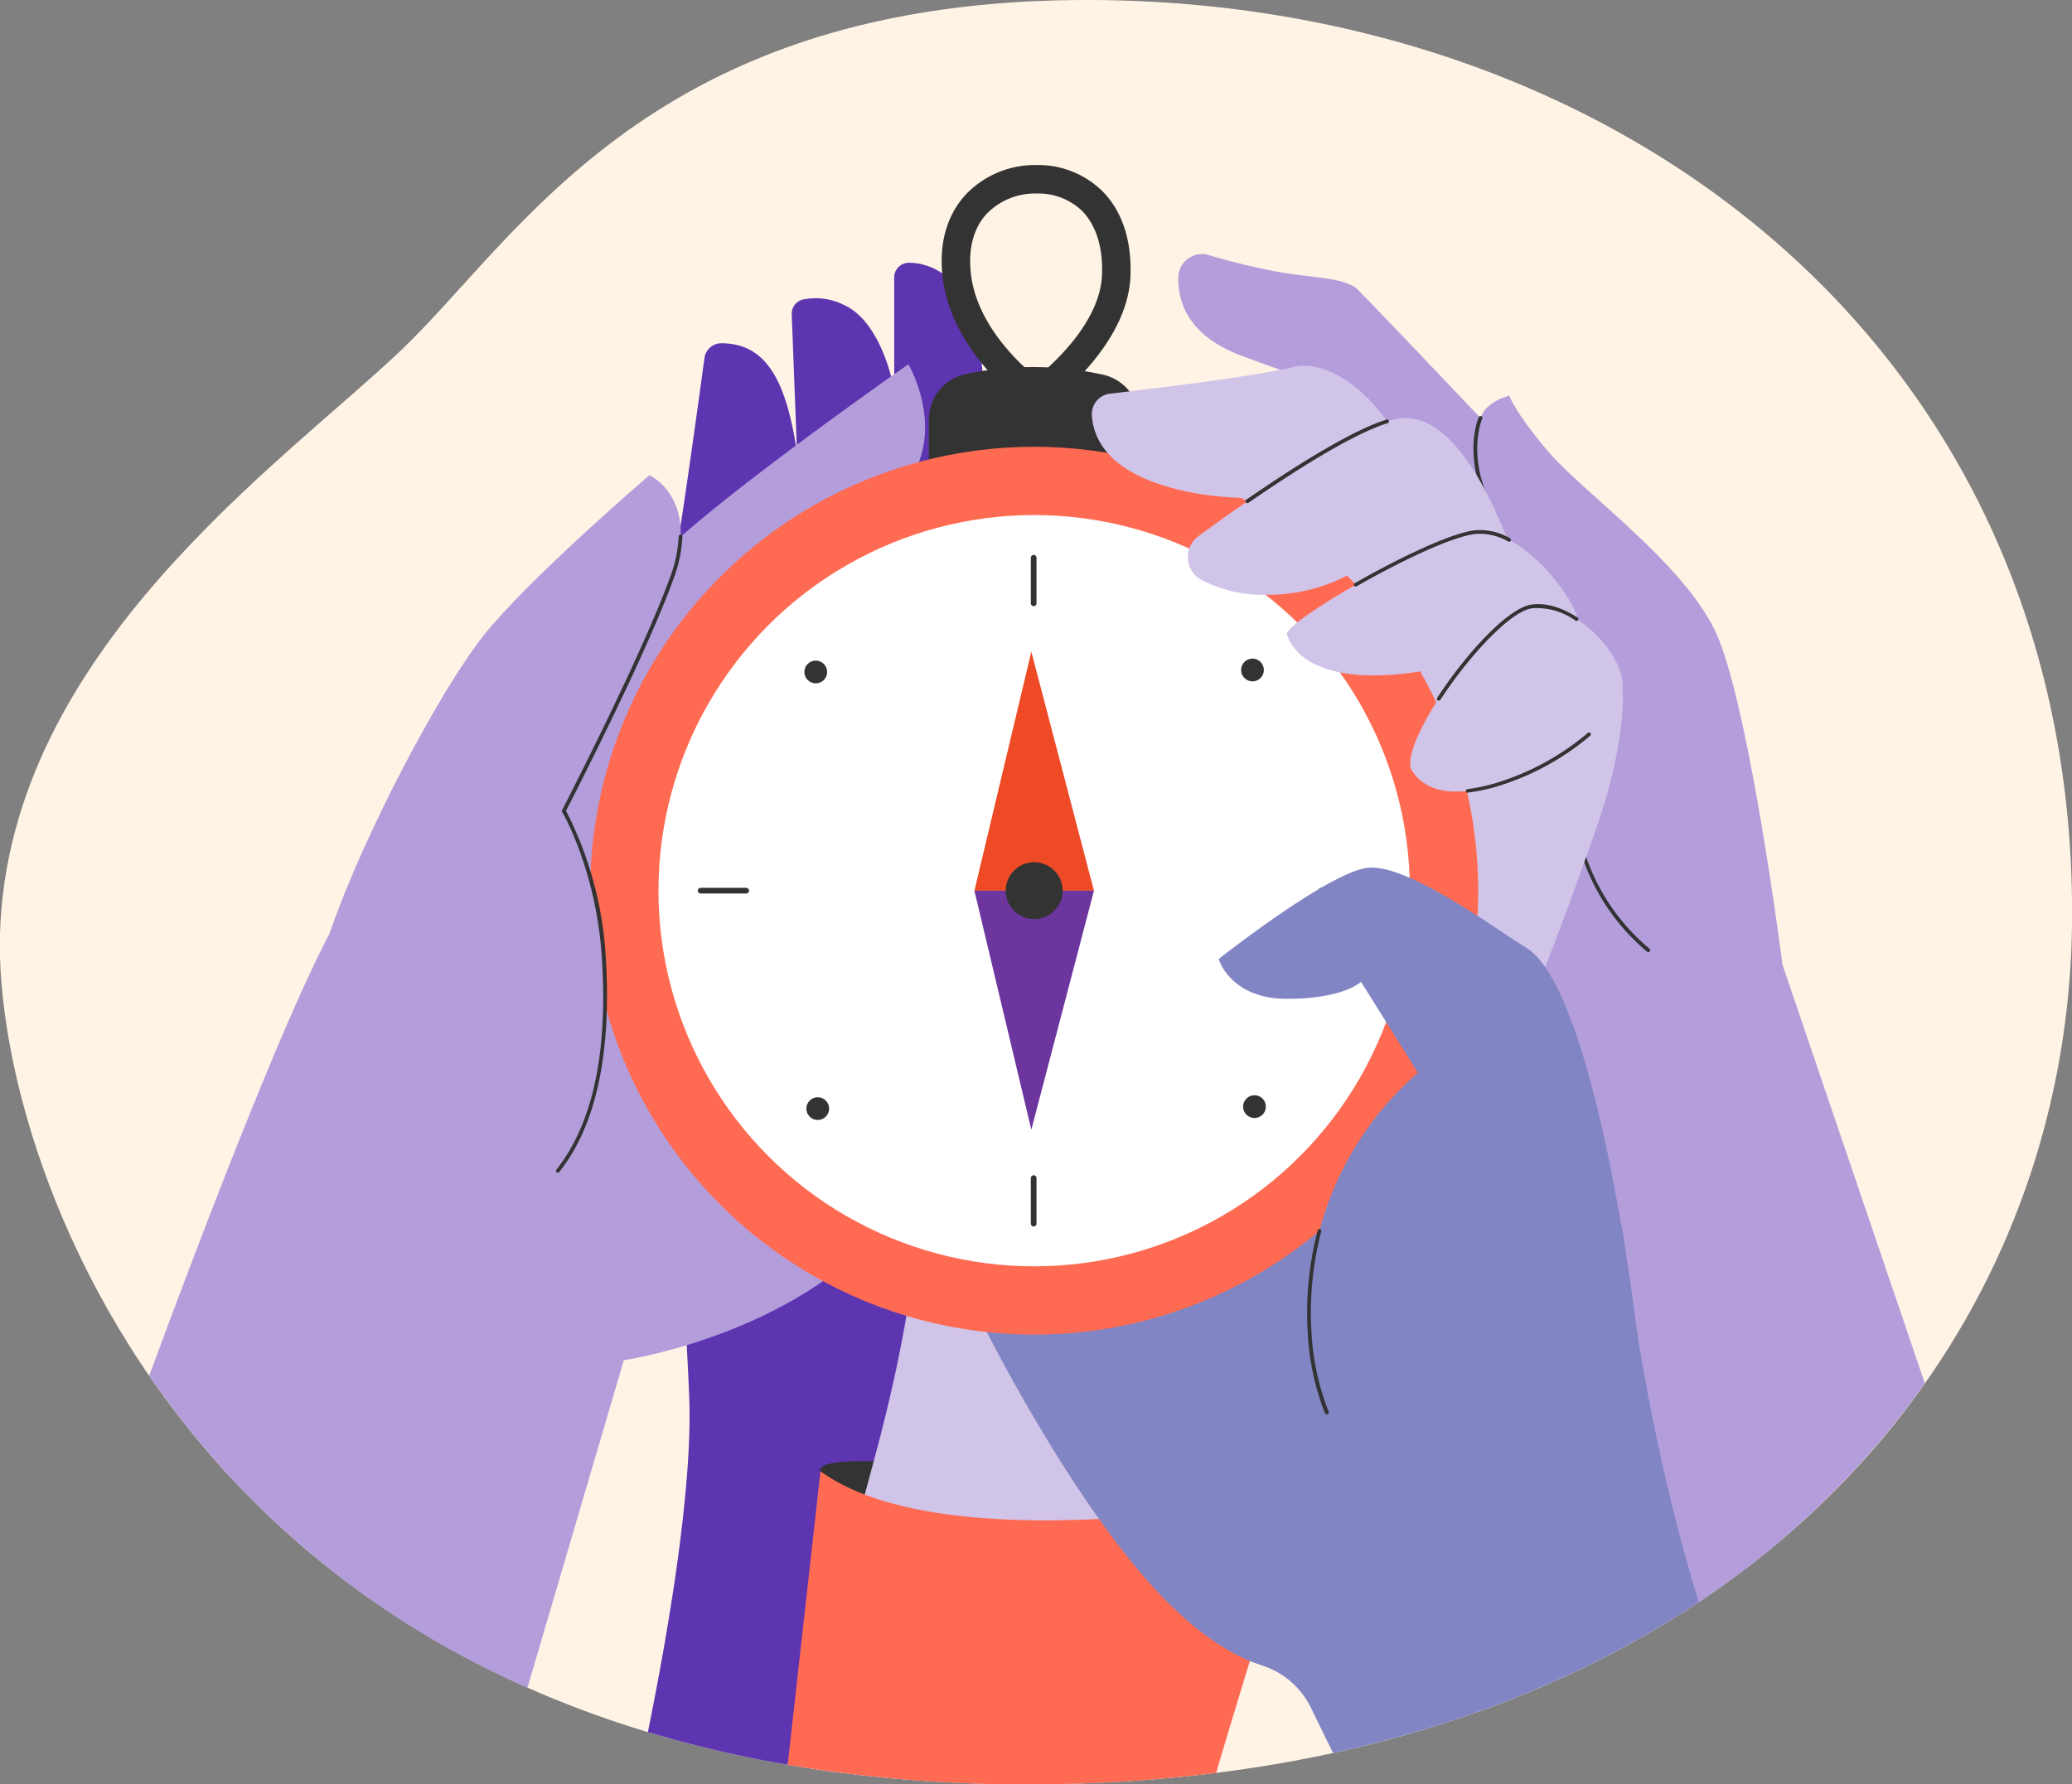 <?xml version="1.0" encoding="UTF-8"?> <svg xmlns="http://www.w3.org/2000/svg" width="363.98" height="313.51" viewBox="0 0 363.98 313.51"><rect x="0" y="0" width="363.98" height="313.51" fill="#808080" stroke="none"/><defs><style>.cls-1{fill:#fff3e5;}.cls-2{fill:#b39ddb;}.cls-3{fill:#333;}.cls-4{fill:#5e35b1;}.cls-5{fill:#d1c4e9;}.cls-6{fill:#ff6a52;}.cls-7{fill:#8285c4;}.cls-8{fill:#fff;}.cls-9{fill:#ed4a25;}.cls-10{fill:#6d359e;}</style></defs><title>culture of guidance</title><g id="BGD"><path class="cls-1" d="M364,160.62c-.09,80.88-65,152.08-181.45,152.88C37.19,314.5-1.24,206,0,164c1.5-49.5,49.5-82.5,70.5-102.5S114.53-.41,192,0C285.19.5,364.06,61.73,364,160.62Z"></path></g><g id="Hands_back"><path class="cls-2" d="M338.12,243.05l-25-73.55s-6-47-12-59-23-24-29-31-7-10-7-10c-2.66.84-4.49,2.09-5,4,0,0-18-19-22-23-3.42-2-7.5-1.51-15-3-4.06-.8-8-1.85-10.75-2.67A4.15,4.15,0,0,0,207,48.6c-.15,4.31,1.59,10.34,11.09,13.9,16,6,13,4,13,4s-.94,57,15,79.5,20,22.5,26,31.5c4.31,6.47,15.34,71.3,21.2,107.27A151.09,151.09,0,0,0,338.12,243.05Z"></path><path class="cls-3" d="M289.58,167.33a.35.35,0,0,1-.19-.06A37.34,37.34,0,0,1,276.26,143c-1.33-10.6,1.6-22.54,2-24-1.42-2.17-17-26.29-19-36-1.18-5.92.45-9.55.52-9.71a.33.33,0,0,1,.44-.15.31.31,0,0,1,.16.43s-1.61,3.6-.47,9.3c2,9.82,18.78,35.62,18.95,35.88a.36.36,0,0,1,0,.27c0,.12-3.38,12.76-2,23.87a36.64,36.64,0,0,0,12.87,23.78.34.34,0,0,1,.07.46A.37.37,0,0,1,289.58,167.33Z"></path><path class="cls-4" d="M157.08,48.75V68.5s-2-12-9-15a11,11,0,0,0-7-.88,2.57,2.57,0,0,0-2,2.61l.93,24.27C138,66,134.17,60.37,126.74,60.31a3,3,0,0,0-3,2.65c-1.26,9.39-5.87,43-8.08,51.54-2.59,10,4.41,105,5.41,131,.63,16.26-3.83,41.91-7.26,58.84a204.59,204.59,0,0,0,24.44,5.72c12.82,2.19,26.75.42,41.82.44-.4-23.62-3.84-242.61-9-255-3.3-7.93-8.35-9.31-11.4-9.33A2.58,2.58,0,0,0,157.08,48.75Z"></path><path class="cls-3" d="M176.08,258.5s-33-4-32,0,15,10,24,11S176.08,258.5,176.08,258.5Z"></path><path class="cls-5" d="M280.08,146.5c3.21-9,5-17.63,5-24,0-13.34-20-17-30-27s-56.07-37.25-77,31c-23,75-10,75-24,128-4.92,18.62-11.33,40.63-15.76,55.58a251.57,251.57,0,0,0,44.21,3.42,263.51,263.51,0,0,0,31.05-2c8.81-29.43,27.5-89,27.5-89C260.08,202.5,270.68,172.91,280.08,146.5Z"></path><path class="cls-6" d="M228.63,262.43c-5.3,17.07-11.15,36-15,49.08a263.51,263.51,0,0,1-31.05,2,251.57,251.57,0,0,1-44.21-3.42l5.76-51.58C161.58,271.21,203.08,267.5,228.63,262.43Z"></path><path class="cls-2" d="M158.58,211c15-23-12.83-113.88-2.5-122.5,12-10,3.5-24.5,3.5-24.5s-33,23-44,34-43,46-54,60c-7.09,9-24.14,53.34-35.37,83.72a156.6,156.6,0,0,0,66.45,54.81L109.58,239S143.58,234,158.58,211Z"></path><path class="cls-7" d="M173.08,233.5s15.88,31.88,32,48c7,7,12.78,9.91,16.68,11.15a14.45,14.45,0,0,1,8.58,7.53l3.83,7.83c24.79-5.4,46.28-14.54,64.23-26.51-4.8-15.65-9.93-37.18-13.32-65C281.59,187.87,156.08,204.5,173.08,233.5Z"></path></g><g id="compass"><path class="cls-3" d="M182.08,72a2.46,2.46,0,0,1-1.4-.43c-.55-.37-13.46-9.29-15.08-22.77-.88-7.33,1.61-11.87,3.85-14.4A16.78,16.78,0,0,1,182.08,29a16.06,16.06,0,0,1,11.76,4.78c3.37,3.52,5,8.65,4.74,14.83C198,61.2,184.11,71.13,183.52,71.55A2.5,2.5,0,0,1,182.08,72Zm0-38a11.8,11.8,0,0,0-8.89,3.72c-2.24,2.52-3.15,6.15-2.62,10.49,1.05,8.79,8.37,15.6,11.5,18.14,3.29-2.69,11.17-9.92,11.51-18h0c.21-4.78-1-8.64-3.35-11.15A11.09,11.09,0,0,0,182.08,34Z"></path><path class="cls-3" d="M200.17,95.5h-37V73.72a8.18,8.18,0,0,1,6.5-8,57.49,57.49,0,0,1,23.94.08,8.21,8.21,0,0,1,6.56,8Z"></path><circle class="cls-6" cx="181.67" cy="156.5" r="78"></circle><circle class="cls-8" cx="181.67" cy="156.5" r="66"></circle><polygon class="cls-9" points="171.17 156.5 192.17 156.5 181.17 114.5 171.17 156.5"></polygon><polygon class="cls-10" points="171.17 156.5 192.17 156.5 181.17 198.5 171.17 156.5"></polygon><circle class="cls-3" cx="181.67" cy="156.5" r="5"></circle><path class="cls-3" d="M181.58,106.5a.5.5,0,0,1-.5-.5V98a.51.51,0,0,1,.5-.5.5.5,0,0,1,.5.5v8A.5.5,0,0,1,181.58,106.5Z"></path><path class="cls-3" d="M181.58,215.5a.5.5,0,0,1-.5-.5v-8a.51.51,0,0,1,.5-.5.5.5,0,0,1,.5.5v8A.5.5,0,0,1,181.58,215.5Z"></path><path class="cls-3" d="M131.08,157h-8a.5.5,0,0,1-.5-.5.51.51,0,0,1,.5-.5h8a.5.5,0,0,1,.5.5A.5.5,0,0,1,131.08,157Z"></path><path class="cls-3" d="M240.08,157h-8a.5.5,0,0,1-.5-.5.51.51,0,0,1,.5-.5h8a.5.5,0,0,1,.5.5A.5.5,0,0,1,240.08,157Z"></path><circle class="cls-3" cx="143.3" cy="118.07" r="2"></circle><circle class="cls-3" cx="220.37" cy="194.44" r="2"></circle><circle class="cls-3" cx="143.65" cy="194.79" r="2"></circle><circle class="cls-3" cx="220.02" cy="117.72" r="2"></circle></g><g id="fingers"><path class="cls-2" d="M114.08,83.5s9,4,4,18-19,41-19,41,6,10.24,7,26c2,33-11,48-32,47s-24.21-28-16-52c5.51-16.09,19-42,27-52S114.08,83.5,114.08,83.5Z"></path><path class="cls-3" d="M98,206.05a.31.31,0,0,1-.2-.07.32.32,0,0,1-.06-.46c6.34-8,9.05-20.43,8-37-.94-15.5-6.89-25.75-7-25.85a.33.33,0,0,1,0-.32c.14-.27,14-27.14,19-41a23.46,23.46,0,0,0,1.49-7.11.33.33,0,0,1,.34-.32.32.32,0,0,1,.31.34,24.13,24.13,0,0,1-1.52,7.31c-4.75,13.31-17.77,38.64-18.93,40.89a64.41,64.41,0,0,1,7,26c1,16.74-1.74,29.34-8.18,37.45A.34.34,0,0,1,98,206.05Z"></path><path class="cls-7" d="M268.08,166.5c12.19,7.32,20.46,67.82,21.23,86.41s-56.23,27.59-59.23-18.41a55.51,55.51,0,0,1,19-46l-10-16s-3,3-13,3-12-7-12-7,19-15,26-16S263.08,163.5,268.08,166.5Z"></path><path class="cls-3" d="M233.06,248.51a.34.34,0,0,1-.31-.21,44.22,44.22,0,0,1-3-13.78,57.21,57.21,0,0,1,1.72-18.34.32.32,0,0,1,.4-.23.33.33,0,0,1,.23.4,56.47,56.47,0,0,0-1.69,18.13,43.51,43.51,0,0,0,3,13.57.33.33,0,0,1-.18.43Z"></path><path class="cls-5" d="M191.81,73A3.6,3.6,0,0,1,195,69.17c7.18-.83,25.72-3.07,32.11-4.67,8-2,18,9,19,15s-22,10-37,7C195,83.68,192.09,77.37,191.81,73Z"></path><path class="cls-5" d="M211,101.85a4.53,4.53,0,0,1-.5-7.62c8.71-6.39,28-20,35.61-20.73,10-1,17,17,19,22s-7.75,20.71-17,13c-6-5-6-11-6-11a30.17,30.17,0,0,1-19.72,7A23,23,0,0,1,211,101.85Z"></path><path class="cls-3" d="M219.12,88.4a.31.31,0,0,1-.27-.15.31.31,0,0,1,.08-.45c7.73-5.34,18.28-12.11,24.64-14.08a.33.33,0,0,1,.41.22.33.33,0,0,1-.22.41c-6.28,1.94-16.76,8.68-24.46,14A.3.3,0,0,1,219.12,88.4Z"></path><path class="cls-5" d="M226.08,111.5c-.7-2.12,25-17,33-18s17,11,18,15-5,11-10,10-1.13-3.77-15-1C237.08,120.5,228.08,117.5,226.08,111.5Z"></path><path class="cls-3" d="M238.17,103.06a.36.36,0,0,1-.29-.16.33.33,0,0,1,.13-.45c6.87-3.92,16.5-8.71,21-9.27a10.56,10.56,0,0,1,6.24,1.39.34.34,0,0,1,.14.45.32.32,0,0,1-.44.13,10,10,0,0,0-5.86-1.32c-4.44.55-14,5.3-20.79,9.19A.29.29,0,0,1,238.17,103.06Z"></path><path class="cls-5" d="M248.08,135.5c-3-4.48,14-28,21-29s16,8,16,14c0,4.13-9,13-21,17C254.41,140.73,250.08,138.5,248.08,135.5Z"></path><path class="cls-3" d="M252.74,123.08a.29.29,0,0,1-.18,0,.33.33,0,0,1-.1-.45c4.87-7.5,12.34-15.8,16.58-16.4,3.1-.44,6.1,1,8.08,2.27a.33.33,0,0,1,.1.45.33.33,0,0,1-.46.1,11.61,11.61,0,0,0-7.63-2.17c-3.9.55-11.26,8.62-16.12,16.1A.31.31,0,0,1,252.74,123.08Z"></path><path class="cls-3" d="M257.78,139.3a.33.33,0,0,1,0-.65,31.32,31.32,0,0,0,6.23-1.46,45.31,45.31,0,0,0,14.89-8.39.32.32,0,0,1,.46,0,.33.33,0,0,1,0,.46,45.71,45.71,0,0,1-15.11,8.51,31.32,31.32,0,0,1-6.37,1.49Z"></path></g></svg> 